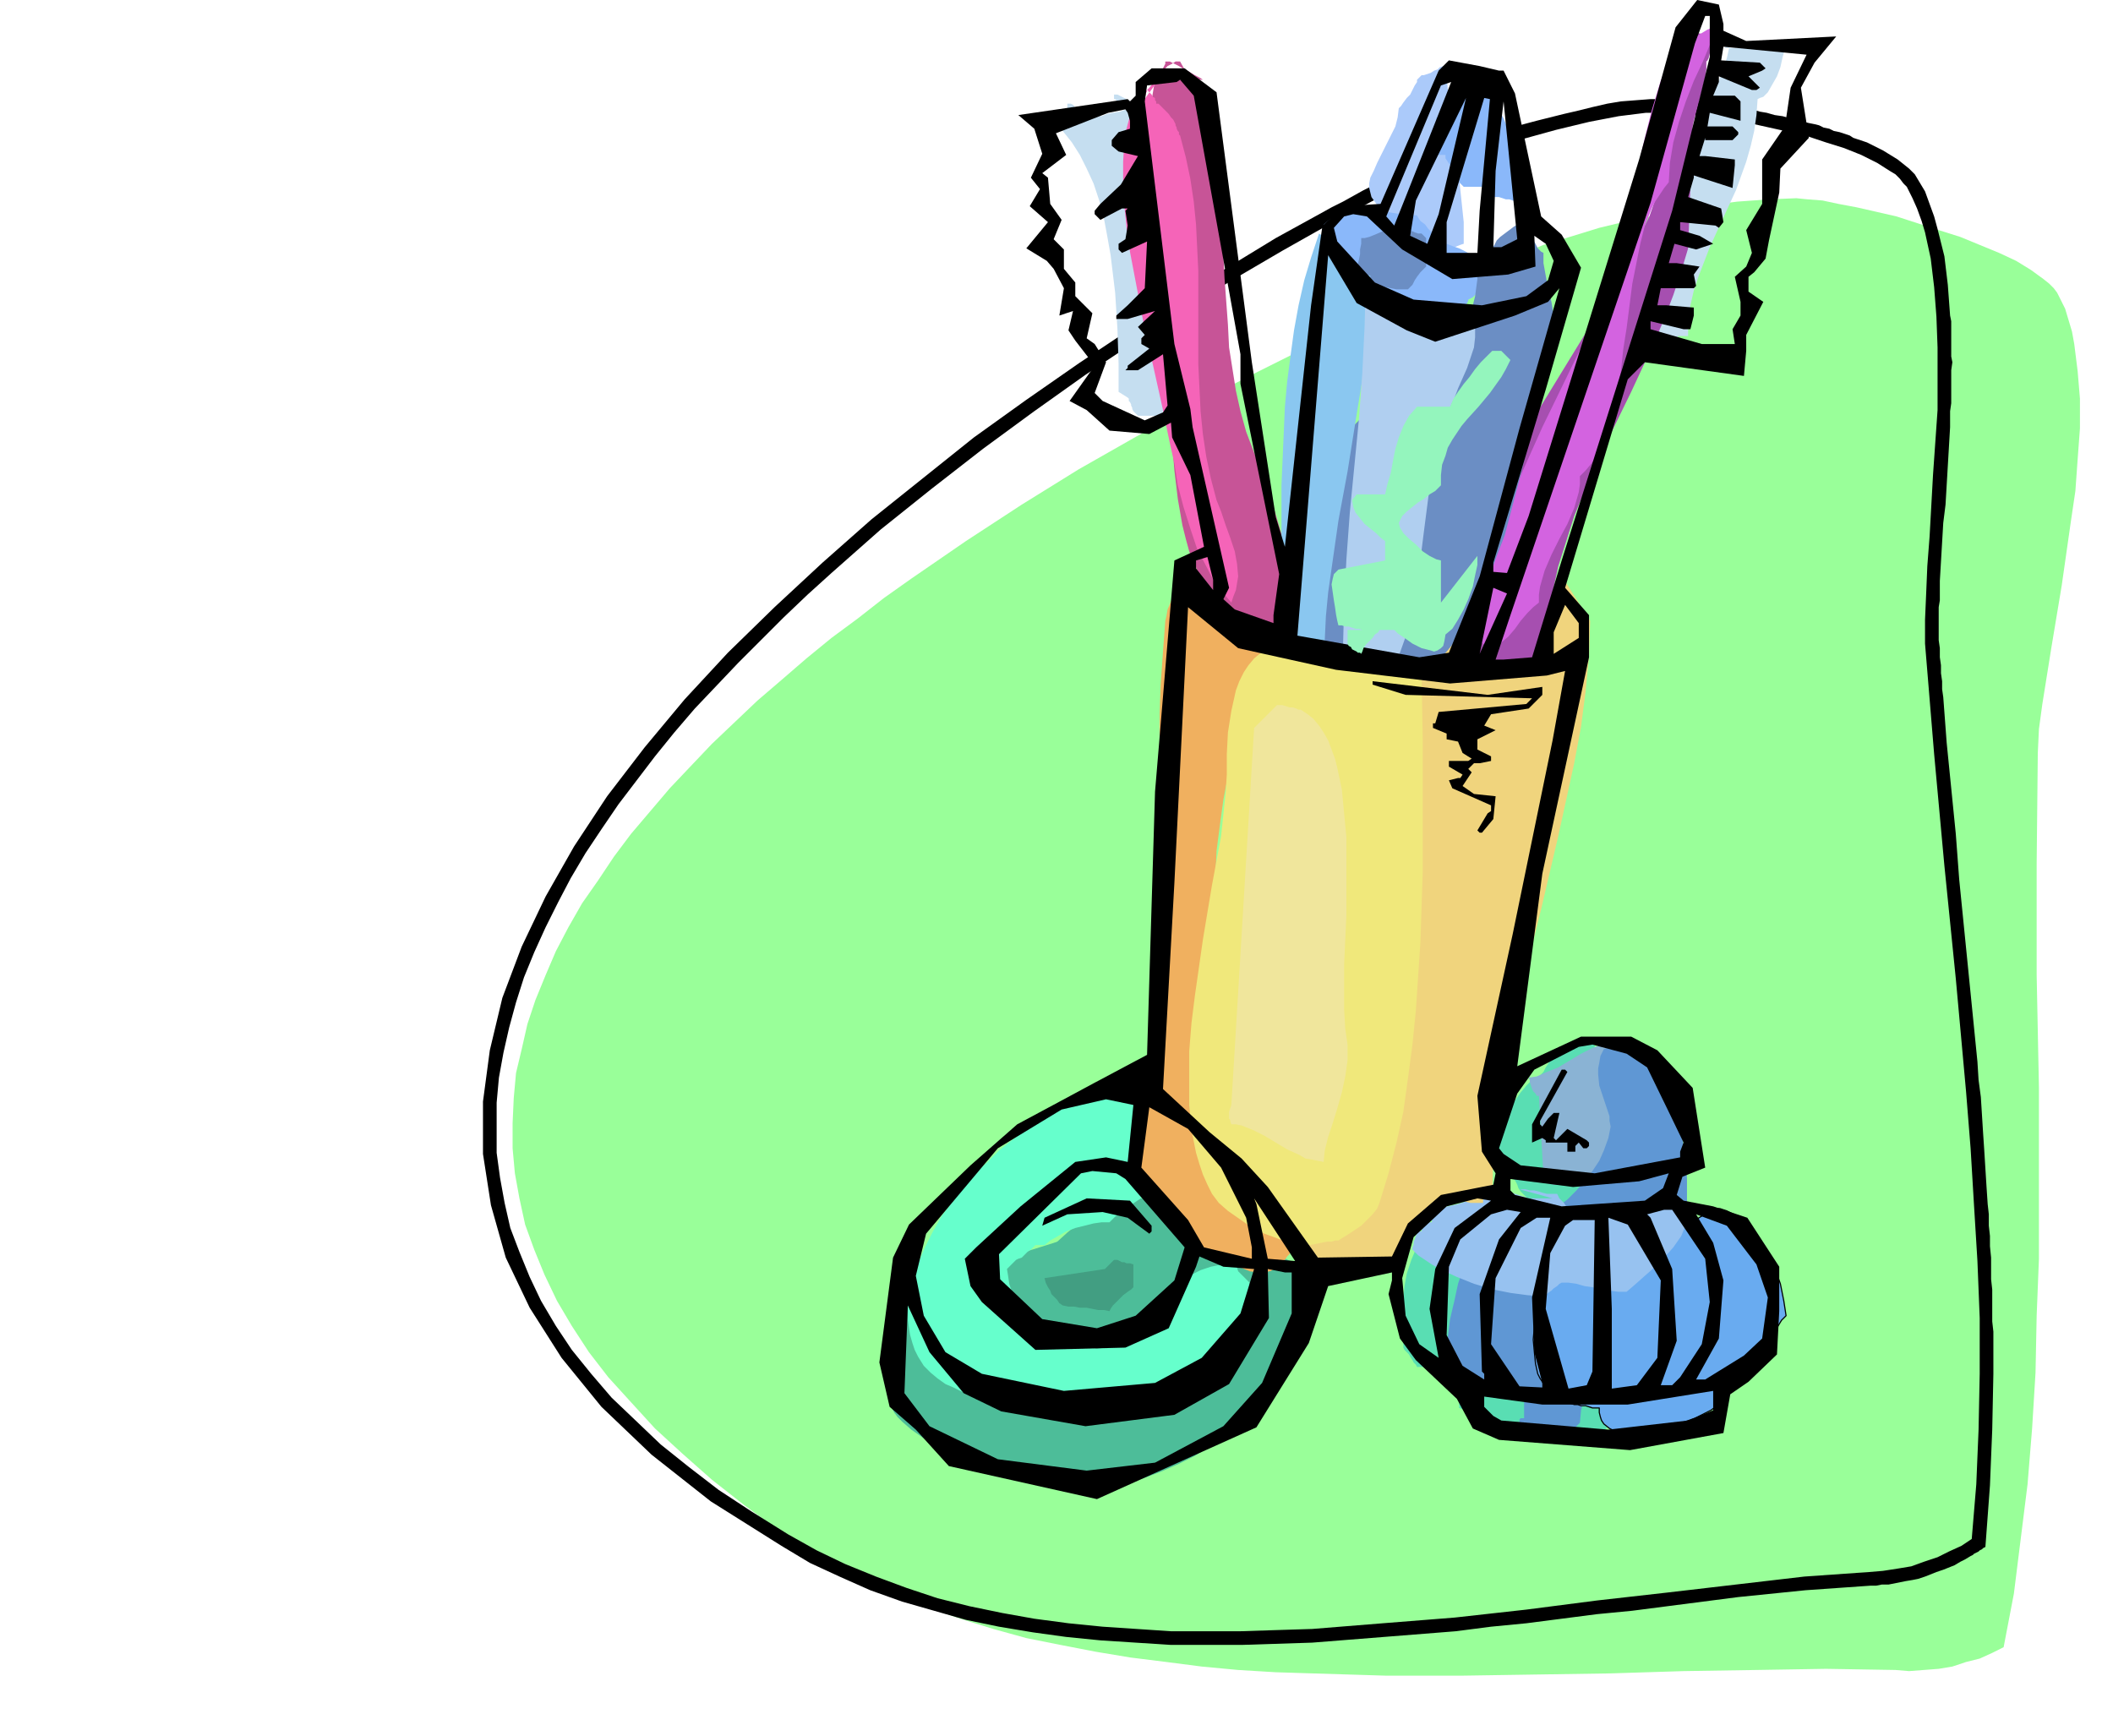 <svg xmlns="http://www.w3.org/2000/svg" fill-rule="evenodd" height="5.076in" preserveAspectRatio="none" stroke-linecap="round" viewBox="0 0 1855 1524" width="6.178in"><style>.pen1{stroke:none}.brush2{fill:#000}.brush3{fill:#4dbd99}.brush4{fill:#59deb3}</style><path class="pen1" style="fill:#9f9" d="m1355 215 23-7 26-8 29-7 31-6 31-6 30-4 28-2 24-1 10 1 13 1 14 3 16 3 35 8 37 12 19 6 17 7 17 7 15 7 13 8 11 8 5 4 4 4 3 4 2 4 5 10 3 10 3 10 2 11 3 24 2 24v26l-2 27-2 28-4 27-8 56-9 54-4 25-4 25-3 22-1 21-1 97v98l2 99v150l-2 50-1 50-3 49-4 49-6 48-6 48-9 47-10 5-11 5-12 3-12 4-12 2-13 1-13 1-12-1-61-1-61 1-64 1-64 2-66 1-65 1h-66l-65-2-32-1-33-2-32-3-31-4-32-4-30-5-31-6-30-6-29-8-29-9-29-10-27-11-27-12-27-14-25-14-25-17-30-22-28-22-26-23-24-22-21-23-20-22-17-22-15-23-13-22-11-23-9-22-8-22-5-23-4-22-2-22v-22l1-22 2-22 5-21 5-22 7-21 9-22 9-21 11-21 12-21 14-20 14-21 15-20 17-20 17-20 18-19 19-20 20-19 20-19 21-18 22-19 22-18 23-17 23-18 24-17 48-33 49-32 50-31 51-29 49-27 50-26 48-24 47-22 44-20 43-18 40-16 36-15z"/><path class="pen1 brush2" d="m1236 147 13-6 14-6 14-5 14-6 15-4 14-5 14-5 15-4 12-3 12-3 13-3 12-3 13-3 12-2 13-1 13-1h19l9 1h9l10 2 9 1 9 1 10 2 7 1 7 1 7 2 6 1 7 2 7 1 7 2 7 1 5 2 4 1 5 1 4 1 4 2 5 1 4 2 5 1 3 1 3 1 3 1 3 2 3 1 3 1 3 1 3 1 14 7 13 8 5 4 5 4 5 5 3 5 6 10 4 11 4 11 3 11 3 12 3 12 3 25 2 27 1 5v31l1 5-1 7v29l-1 7v14l-1 17-1 17-1 17-1 17-2 16-1 17-1 17-1 17v17l-1 6v29l1 7v8l1 7v7l1 7v7l1 7 3 40 4 40 4 40 3 40 4 40 4 40 4 40 4 40 1 16 2 15 1 16 1 16 1 15 1 16 1 16 1 15 1 9v10l1 9v9l1 10v19l1 9v28l1 9v37l-1 49-2 49-4 54-2 1-1 1-2 1-1 1-2 1-2 1-1 1-2 1-5 3-4 2-5 3-5 2-5 2-6 2-5 2-5 2-6 2-5 1-6 1-5 1-5 1-5 1h-6l-5 1h-5l-57 4-59 6-31 4-31 4-31 4-31 3-31 4-31 4-31 3-31 4-63 5-63 5-31 1-31 1h-62l-31-2-31-2-30-3-29-4-30-5-29-6-28-8-28-8-28-10-27-12-26-12-25-15-62-39-52-41-44-42-35-43-28-44-21-44-13-46-7-45v-46l6-45 11-46 17-45 21-44 25-44 29-44 33-43 35-42 38-41 41-40 42-39 43-38 45-36 45-36 46-33 46-32 45-30 44-29 43-26 41-25 40-22 9-5 10-5 9-5 9-5 10-5 9-5 10-5 10-5zm0 13 21-9 24-10 28-10 28-9 29-8 29-7 26-5 24-3h22l14 1 15 2 35 5 36 8 18 4 18 6 16 5 15 6 14 7 11 7 5 3 4 4 3 4 3 3 5 10 4 9 4 11 3 10 5 23 3 25 2 26 1 27v55l-4 57-3 54-2 26-1 24-1 23v21l8 97 9 98 10 99 9 99 4 50 3 50 3 49 2 50v49l-1 49-2 48-4 48-9 6-11 5-10 5-12 4-11 4-12 2-13 2-12 1-57 4-60 7-60 7-62 7-62 8-63 7-63 5-62 5-32 1-31 1h-61l-30-2-30-2-30-3-30-4-28-5-29-6-28-7-27-9-27-10-27-11-25-12-25-14-32-20-29-19-26-20-25-20-22-21-21-20-18-21-17-21-14-21-13-22-10-21-9-22-8-21-5-22-4-22-3-22v-44l2-22 4-22 5-22 6-22 7-22 9-22 10-22 11-22 11-21 13-22 14-21 15-22 16-21 16-21 17-21 18-21 19-20 19-20 20-20 20-20 21-20 21-19 43-38 45-36 45-35 45-33 45-32 45-30 44-29 43-26 41-24 39-22 37-20 34-18z"/><path class="pen1 brush3" d="m896 1122 10-10 10-10 10-10 11-10 11-9 12-6 7-3 6-2 7-1h6l1-3v-1l1-1h2v-4h21v2l1 1v2l2 1 1 2 1 2 2 1 1 2v4l1 1v1l1 1 1 1h1l-14 8-14 7-14 6-15 5-16 5-17 5-17 6-20 7z"/><path class="pen1 brush4" d="M1404 1208h-40l-14-1-15-1-13-3-6-2-5-3-5-3-4-4h-4l-3 1h-9l-3 1-3 1-3 2v4l1 5v6l1 5 1 5v6l1 5v4l3 1 4 1 3 3 4 2 3 3 3 3 3 2 2 2 10 1 11 1 11 3 11 3 11 3 12 3 12 1 12 1v-2l2-2 3-3 3-3 3-2 2-2 2-2h1v-5l1-6v-6l1-6 1-6v-6l1-5v-5l-4-4h-4l-1 1-2 1-1 1h-1v1h1zm-17-295v1l-3 1-3 2-4 2-5 3-4 2-3 1h-2l-1 3-1 2-2 4-2 3-2 4-2 2-2 2v1h-4l-3 3-4 4-5 6-5 7-5 6-5 6-4 3-2 2v12h-4v25l2 1 2 3 3 3 3 2 3 3 3 2 2 1 2 1 1 2 1 2 1 3 2 3 2 2 2 2 2 2h1l1 2 1 2 2 2 2 1 5 3 7 1 7 1h7l5 1h4l2-2 2-3 2-3 3-3 2-3 2-3 2-2 2-2V913h-13z"/><path class="pen1 brush4" d="m1252 1081-8 13-5 12-4 12-2 11-1 12v42l1 2 2 2 2 2 1 2 2 3 1 2 2 2 1 2h10l5 1 6 1h5l5 1 5 1h5l4-8 3-8 2-8 2-8 2-8 1-8v-8l-1-8-1-7-1-8-3-7-3-6-4-7-5-6-6-5-6-5-4-8h-13z"/><path class="pen1 brush3" d="M1036 1069h-16l-15 2-14 2-15 3-29 8-28 9-29 9-28 8-15 3-15 3-15 1-15 1-1 11-3 13-4 14-5 14-4 16-3 15-1 8-1 8 1 8 1 7 1 4 2 4 3 4 4 4 8 7 10 7 9 6 8 5 6 5 2 3 18 2 18 3 20 4 20 5 20 4 19 3 10 1h18l8-1 17-4 16-6 16-7 14-7 14-9 13-10 13-10 11-12 10-13 9-13 8-14 7-15 5-16 4-17 2-17 1-18-13-7-14-6-15-6-16-6-16-5-15-4-15-2-15-1v-3l-1-2-1-1-1-1-2-1h-3 17z"/><path class="pen1" style="fill:#6fc" d="m1068 995-7-9-9-8-9-6-10-5-10-4-11-3-11-1h-24l-12 2-11 3-12 3-11 4-11 5-10 5-10 6-4 8-9 7-10 8-10 10-11 10-10 12-9 12-10 13-8 14-7 14-6 14-5 14-3 15-1 7v14l1 7 1 6 2 7 2 6 3 6 5 8 6 6 6 5 7 5 7 3 8 4 8 2 9 3 17 3 17 3 17 4 16 4 16 4 16 2 16 1 15-2 14-3 14-5 13-6 12-7 11-9 10-10 9-11 8-13 6-13 4-13 3-15 1-15-2-2-2-2-2-2-2-2-2-2-1-3-1-2v-1h-12l-10 2-9 3-8 4-7 5-6 6-6 6-6 6-10 13-12 12-6 5-7 5-7 3-9 3-7 1-9-2-10-3-11-4-10-5-11-3-8-3-8-1v-5l-2-6-2-6-2-6-2-7-2-6-1-7-1-6 8-8 2-1 3-1 2-2 3-3 3-2 2-2 1-1 1-1h8l5-4 7-4 7-4 8-3 8-2 8-2 7-1h7l5-5 6-4 6-5 6-4 6-4 6-4 5-4 5-3v-4l1-1 2-1 3-2 3-2 3-2 4-2 3-2h2l4-4 1-3 2-3 3-4 4-4 4-4 3-4 2-2 1-1v-4l4 4z"/><path class="pen1" style="fill:#8ab3d4" d="m1416 913-8 3-10 4-10 5-10 6-10 6-10 4-9 4-7 1 1 2v2l1 3 1 3 1 2 2 2 1 2h2l4 70 4 4 4 4h6l7-1h6l7-1 6-1h6l6-1h5l1-3 2-3 2-3 3-3 3-3 3-3 2-4v-3l2-11 1-13-2-13-2-13-2-13-2-13-2-12-1-10h-8 4z"/><path class="pen1" style="fill:#5f97d4" d="m1408 921-3 6-1 6-1 5v5l1 10 3 9 3 9 3 9v4l1 5-1 5-1 5-4 11-4 9-6 9-7 9-7 8-8 8-9 7-9 7-18 12-18 11-18 10-15 10-2 2-2 4-3 5-2 6-3 14-4 17-2 16-1 16v7l1 6 1 5 1 4h4v8l4 4h53l4 4v17h-3l-1 1v2l-1 1h-3v8h49l4-4 4-4 1-11 3-11 3-10 5-11 6-11 7-11 7-10 7-11 16-21 15-20 6-11 6-10 5-10 4-10 1-9 2-11v-26l-1-15-2-15-3-15-3-15-5-14-5-12-6-12-8-9-4-3-4-3-5-2-5-2h-10l-6 1-6 2z"/><path class="pen1" style="fill:#69abf0" d="m1498 1065-8 5-8 4-8 4-9 3-17 5-18 4-18 2-18 1h-35l-2 11-3 17-4 21-3 23-1 11 1 11 1 10 2 9 2 4 2 3 2 4 3 2 3 2 4 2 4 1h5l4 8 3 1h3l3 1h4l3 1 3 1h6v4l1 4 1 3 2 3 5 4 6 3 7 1h8l9-1 9-1 19-5 17-6 14-7 8-6 1-6 2-5 4-5 3-5 4-5 4-4 2-3 1-3 3-1 3-1 2-2 3-2 5-5 5-7 5-7 4-7 3-5 4-4-2-13-3-15-5-14-7-15-4-6-4-7-5-6-5-5-5-5-6-3-6-3-6-2h-8l-2 1-2 1h-2l-3 1h-2l-1 1h8z"/><path fill="none" style="stroke:#000;stroke-width:1;stroke-linejoin:round" d="m1498 1065-8 5-8 4-8 4-9 3-17 5-18 4-18 2-18 1h-35l-2 11-3 17-4 21-3 23-1 11 1 11 1 10 2 9 2 4 2 3 2 4 3 2 3 2 4 2 4 1h5l4 8 3 1h3l3 1h4l3 1 3 1h6v4l1 4 1 3 2 3 5 4 6 3 7 1h8l9-1 9-1 19-5 17-6 14-7 8-6 1-6 2-5 4-5 3-5 4-5 4-4 2-3 1-3 3-1 3-1 2-2 3-2 5-5 5-7 5-7 4-7 3-5 4-4-2-13-3-15-5-14-7-15-4-6-4-7-5-6-5-5-5-5-6-3-6-3-6-2h-8l-2 1-2 1h-2l-3 1h-2l-1 1h8"/><path class="pen1" style="fill:#97c2f0" d="m1334 1044 29 8h-21l-6-2-6-2-6-1h-6l-10 1-10 2-9 4-9 3-9 2-10 2-1 1v2l-1 1v2l-1 1-1 2v3h-3l-2 1-2 1-1 2v1l-1 2v1h-4v2l-1 2-1 3-1 2v3l-1 2v2l5 5 6 4 6 4 7 4 15 7 15 6 17 5 15 3 15 2 14 1 2-1 2-2 3-2 2-2 3-2 2-2 2-1h6l7 1 7 2 7 1 8 2 7 1 8 1h7l7-6 9-8 8-7 9-9 8-9 7-10 2-5 2-5 1-5 1-5-3-2-4-2-6-1-6-1h-14l-15 1-17 1-15 2-13 1-10 1v-2l-2-2-2-2-2-3-2-2-2-2-1-2-1-2h-9l-4-1-3-1-4-1h-4l-4-1h-5z"/><path class="pen1" style="fill:#f0b05f" d="m1117 557-4-3-5-4-6-3-5-5-4-4-5-4-4-5-3-5h-4l-3-3-4-3-4-4-4-4-3-4-4-4-3-2h-4l-5 3-4 5-4 6-4 7-3 7-3 7-1 6-1 4-2 27-2 28-1 27v28l1 57 2 57v84l-2 28-2 27-3 27-5 26-6 26-1 8-1 8v16l1 8v8l1 7v6l2 1 2 1 3 2 2 2 5 6 5 7 5 6 5 6 3 3 3 1 3 2h3v2l1 2 1 2 2 2 1 2 2 1 1 1h8l4 4 5 3 7 3 7 4 7 2 7 3 7 1 5 1h2l1-1 2-1h1l2-1 1-1h3l1-2 1-2 2-2 3-2 2-3 2-2 1-2 1-2v-2l-1-3-1-4v-5l-1-5-1-4v-5l-8-13-8-12-10-12-10-11-9-12-8-13-3-7-3-7-2-7-1-9-2-39-2-43v-45l1-46 2-23 1-23 3-23 3-22 4-21 4-21 5-19 6-18 3-11 4-9 3-8 4-8 3-8 3-7 2-7 2-8z"/><path class="pen1" style="fill:#f0d47d" d="m1375 512-5 5-5 5-5 3-6 3-12 5-13 4-12 4-11 3-5 2-4 2-4 2-4 3h-5l-5 1h-6l-6 1-6 1-6 1h-11l-4 6-4 7-2 8-3 9-1 9-1 10-1 9v8l-4 61-6 61-8 60-10 59-5 30-6 29-7 29-7 29-8 28-8 28-8 28-9 28v13h8l10 1 10 2 10 3 10 2 10 2 9 1 7 1 4-4v-8l3-4 4-4 4-4 5-5 4-5 3-6 3-5 2-4 2-1 3-1 2-2 3-3 3-3 2-2 1-3 1-2 8-4 3 3 4 2 3 1 4 1 4 1h11v-3l1-1 1-1 1-1 2-1 1-1h2l1-30 2-30 5-31 5-32 14-63 16-64 15-64 14-64 6-32 4-31 3-31 1-31-21-33z"/><path class="pen1" style="fill:#f0e87b" d="m1113 569 16 3 17 3 18 4 18 4 18 4 17 4 17 2 14 1 1 54v118l-2 61-2 30-2 30-3 30-4 30-4 29-6 27-7 27-8 26-2 5-4 5-5 5-5 5-6 4-6 4-5 3-3 2h-3l-3 1h-4l-5 1-5 1-5 1h-8l-10-2-11-4-11-4-12-6-10-7-10-7-8-7-6-8-4-8-4-9-3-9-3-10-4-20-2-22v-47l2-25 3-24 7-49 8-48 8-43 4-38 1-16v-18l1-19 3-19 2-9 2-9 3-8 4-8 4-6 5-6 6-5 6-4z"/><path class="pen1" d="M1514 42h37l-4-1-5-1-4-1-5-1-4-2-4-1-3-1-4-1v9l-2 9-3 9-4 11-9 21-12 23-12 23-11 22-10 20-6 17-3 12-3 13-3 12-2 13-2 13-2 13-1 13-1 13 4 1h4l4 1h5l4 1 5 1h4l3 1v-3l1-2h1l1-1 1 1h4v-4h9v-13l2-14 3-13 4-12 10-26 11-24 12-26 9-25 4-14 3-13 2-14 1-14 2-1 3-1 2-2 2-2 4-7 4-7 3-8 2-9 2-7 1-5h-50l-4 4zM995 95l-6 1-6 2-6 1-5 1-5 2h-6l-5 1h-6l-5-4v-3l-1-1-1-2-1-1-2-1h-3v4l-1 3-1 4-1 3v4l-1 3v3l8 10 7 11 6 12 6 13 5 15 4 15 3 16 3 17 4 33 2 32 1 30v25l8 5 1 1v2l1 1 1 2v1l1 2v1l1 2 4 4h20l3-6 2-7 2-7 2-7 2-16v-33l-2-18-2-18-3-18-6-37-7-36-3-17-2-16-2-16V99l-2-2-3-2-3-3-3-3-3-2-4-2-4-2h-3v4h1l1 1 3 1 5 2 7 4z" style="fill:#c5def0"/><path class="pen1" style="fill:#c75497" d="M1015 70h41l-3-2-4-2-5-3-4-2-5-3-4-2-4-2h-4v2l-1 2-1 2-2 2-1 2-2 3-1 2v1l-2 6-1 6-1 6v18l2 13 3 13 2 13 3 12 2 12 3 20 2 23 1 23v75l-1 52 1 26 2 25 3 25 4 23 3 12 3 11 4 10 5 11 5 9 5 10 6 9 7 8h5v4l3 3 3 3 4 2 4 1 3 2 2 3 1 2h12l2-2 3-3 2-3 3-4 3-5 2-4 1-4 1-3 1-10 1-10-1-11-1-11-5-22-7-24-8-23-8-22-8-21-5-18-4-18-3-19-3-19-1-20-3-41-2-41-2-21-2-20-3-20-3-19-5-18-6-18-7-17-9-16h-4l-3 2-4 2-3 3-3 2-2 3-1 2-1 2z"/><path class="pen1" style="fill:#f564b8" d="m999 95 24-33-2 2-3 4-5 4-4 5-5 5-4 5-3 4-2 4-3 7-2 7-2 8-1 8-1 17v18l1 20 2 20 3 21 4 21 8 42 9 40 8 36 6 29 4 18 3 19 5 19 6 19 6 18 9 17 4 8 5 8 6 7 6 7 2-6 2-5 1-6 1-6-1-11-2-11-4-12-4-11-4-12-4-10-5-19-4-19-3-20-2-20-2-41v-82l-2-41-2-20-3-20-4-19-5-19-1-1v-2l-1-1-1-2v-1l-1-2v-1l-1-2-1-2-2-2-2-3-3-3-2-2-2-2-2-2h-2v-2l-1-1v-2l-2-1-1-2-1-1-2-2-1-2v2l-1 2v1l-1 2-1 1-1 2v3l-4 4z"/><path class="pen1" style="fill:#a64fb0" d="m1502 29 37 13-6-2-6-2-7-2-6-2-6-2-6-1-6-1-6-1-6 15-5 16-4 18-3 17-4 18-3 18-4 17-4 16-9 26-12 24-12 25-14 24-30 49-30 49-14 24-14 25-12 26-11 25-5 13-4 13-4 14-3 13-3 14-2 13-1 14v14l2 1 2 1 2 1 2 2 2 2 3 2 2 2 1 2h11l6 1 6 1 6 1h6l5 1h5l21-21v-11l1-12 1-11 2-11 5-23 7-22 7-22 9-22 10-22 10-22 21-43 20-43 9-21 8-21 7-21 6-20 4-107 1-5 2-7 2-7 2-8 2-8 2-8 1-7v-7l1-1 1-2 1-4 1-4V29z"/><path class="pen1" style="fill:#d363e0" d="m1510 21-2 1-4 2-5 2-5 3-5 3-5 3-4 2-2 1-1 3-3 5-3 5-4 5-3 5-4 5-2 5-1 3-7 23-6 24-6 26-6 26-6 26-6 25-8 24-8 23-15 32-17 35-18 37-17 38-8 19-8 19-6 20-6 18-5 19-4 18-2 18-1 17 5 4 4 4h3l3-1 3-2 3-2 6-5 6-7 5-7 6-7 5-5 5-4v-7l1-7 2-7 2-7 6-14 7-14 7-13 6-14 2-7 2-7 1-7v-7l5-5 5-6 4-6 3-7 6-15 5-17 4-17 4-19 2-19 3-19 5-39 7-35 4-16 6-15 3-6 4-6 4-6 4-5 1-17 3-18 5-18 6-18 7-18 8-17 7-17 8-16z"/><path class="pen1" style="fill:#abcafa" d="M1269 58h-2l-3 1-2 2-3 1-3 2-3 1-3 1h-2l-4 4v2l-2 3-2 4-2 4-3 3-3 4-2 3-2 2-1 8-2 8-4 8-4 8-4 8-4 8-3 7-3 6-1 5v4l1 4 1 4 5 7 6 6 6 6 5 6 3 3 1 2 2 3v3l2 1h2l2 1h2l1 1 2 1h1v5l5 2 6 1h5l6-1 6-1 5-2 5-2 3-1v-19l-2-19-2-19-2-20-3-19-3-20-2-20-2-20z"/><path class="pen1" d="M1289 66v1l-2 2-3 4-3 4-3 4-3 4-1 4-1 2h-4v3h-1l-1 1h-2v3l-1 1v3h-1l-1 1h-1v33h8v3l2 3 2 3 2 3 2 3 2 3 2 3v3l4 4h17l8 9h6l3 1 3 1h3l3 1 3 1h3l8-8v-5l-2-6-2-7-2-8-3-7-3-7-2-4-2-1-1-7-2-6-3-7-4-7-4-7-3-7-3-6v-7h-2l-2 1h-5l-2-1-3-1-3-3zm-53 123-25-4h-14l-7 1h-6l-6 2-6 2-5 3-5 4 1 8 3 7 3 7 4 6 3 7 4 6 2 6 1 6 2 1 2 1 3 1 3 2 3 2 3 2 2 2 2 2h10l9 2 9 3 9 3 9 3 10 2 9 2 9 1 2-2 2-2 2-2 2-2 1-2 2-3 1-2v-1l2-1 2-1 2-2 2-3 3-3 2-2 2-3 2-2v-12l-4-3-5-4-5-3-5-3-6-3-6-2-5-2h-5l-1-3-3-2-3-4-4-4-3-4-4-3-2-3-1-2h-8z" style="fill:#8ab8fa"/><path class="pen1" d="m1232 197-3 1-4 1-5 2-6 2-7 3-5 2-4 1h-3v5l-1 5v4l-1 5-1 4v5l-1 5v4l4 4 5 1h5l5 1h6l5 1 5 1h10l2-2 2-2 2-4 2-3 3-4 2-2 2-2 1-1v-25l-4-4h-3l-3-1-2-1h-3l-3-1-3-1h-3v-1l-1-1v-2h5zm106-4-4 3-5 3-4 3-4 3-4 3-3 3-2 4-2 3h-4l-9 12v15l-2 15-4 16-5 16-3 8-4 7-4 7-5 6-6 5-6 5-6 3-8 3-10 4-10 5-9 5-9 7-8 7-8 8-7 9-7 9-6 10-5 11-5 10-5 11-8 22-5 21-1 5-2 7-2 8-3 9-2 9-2 8-1 7 1 5h4v8l3 1 3 1 3 3 2 4 3 3 2 3 2 3 2 2 5 3 6 3 6 2 6 2 14 3 15 2 16 1h15l15 1h13l10-12 9-13 9-15 8-16 7-17 6-17 7-18 5-19 10-38 9-37 9-34 9-30 2-11v-12l-1-12-2-12-3-12-2-11-2-11v-9l-2-1-3-3-2-4-3-5-3-5-2-5-1-4-1-2z" style="fill:#6b8ec4"/><path class="pen1" style="fill:#8ac7f0" d="m1158 205-7 21-6 20-5 22-4 22-3 22-3 23-2 22-1 23-2 46v91l1 44 16 8v5h1l2 1 2 1 4 2 3 1 3 1 3 1 2 1 1-20 1-21 2-21 3-21 6-42 8-43 7-44 7-43 3-22 2-21 1-21v-21l-4-1-4-1-3-3-3-3-2-3-3-3-2-1-3-1-4-4v-4h-4v-4l-13-9z"/><path class="pen1" style="fill:#b0cff0" d="m1199 246-1 40-2 41-3 41-4 41-4 41-3 41-2 40-1 38 5 2 5 3 5 2 6 3 6 3 6 2 6 1 6 1 5-13 5-14 4-15 3-15 5-30 4-32 4-31 5-31 4-15 4-14 4-14 6-13 3-8 4-9 4-9 3-9 3-9 1-9v-9l-2-8h-9l-9-1-9-2-8-2-9-3-7-2-8-3-6-3v-4l-2-1h-3l-4-1-4-2-4-1-4-2-4-3-4-3z"/><path class="pen1 brush2" d="M1513 21v6l20 9 79-4-19 23-12 22 7 44-25 27-1 21-9 42-3 16-10 12-5 4v13l13 9-15 29v14l-2 22-87-12-15 15-55 183 21 24v37l-41 190-22 169 56-26h44l23 12 31 33 11 70-20 8-5 16 6 5 26 5 30 10 28 43v39l-2 38-25 24-16 11-6 34-82 15-115-9-23-10-14-26-36-34-14-19-10-39 3-12v-7l-56 12-17 50-46 74-140 63-130-29-29-32-23-20-9-39 12-92 14-29 54-52 41-36 41-22 26-14 47-25 7-231 17-203 26-12-12-63-16-33-1-13-19 10-35-3-20-18-15-8 22-31-17-22-6-9 4-17-12 4 4-24-9-17-6-7-18-11 19-23-16-14 9-15-8-10 10-21-7-22-14-12 96-14 2 2 5-5V72l14-12h29l28 21 31 237 21 136 8 26 23-212 10-70 19-17 32-2 51-117 9-9 27 5 17 4h4l10 20 23 108 18 16 17 29-31 107-46 152v8l12 1 19-50 97-313 32-116 19-24 19 4 4 17zm-12 29-33 135-97 307-26 85-25 2h-7l13-39 123-362 39-140 9-24h4v36zm71 27-5 34-20 29v39l-14 23 5 20-5 12-10 9 5 22v12l-7 12 2 13h-29l-45-13v-7l29 7h6l3-12v-7l-24-2h-8l3-15h29l2-2-2-10 5-7-20-3h-7l5-17 19 5 15-5-12-7-17-5v-7l31 3 3 2 4-5-2-12-29-10 5-17v-2l34 11 2-20v-5l-26-3h-5l5-16v2h24l5-5v-2l-5-5h-22l2-12 27 7V89l-5-5h-19l5-12v-5l29 12h4l3-2-10-10 12-5 3-2-5-5-34-2 2-12 73 7-14 29zm-348 121-7-8 48-115 9-3-40 101-10 25zm-135 113v26l34 167-5 36v7l-34-12-10-9 5-10-32-141-2-16-14-57-26-213 2-14 26-3 3-2 12 14 41 227zm210-126-2 37h-27v-27l33-109 5 1-9 98zm-46 29-15-7 5-31 44-90-24 102-10 26zm65 3h-7l2-67 7-61 12 121-14 7zM992 106v7l-10 3-6 7v5l6 5 17 4-15 25-18 17-5 6v3l5 5 19-10h5l-2 2 2 13-2 12-6 4v5l3 3 22-10-2 41-15 15-10 9v3h10l24-7-15 14 6 7-3 3v5l7 4-19 15v2l-2 2h11l22-14 4 45-4 6-16 7-37-17-7-7 10-27-10-16-7-5 5-22-15-15v-12l-10-12v-17l-9-9 7-17-10-14-2-23-5-4 21-16-9-19 46-18 15-3 2 3 2 7zm239 113 44 26 49-4 24-7-1-27 10 7 7 15-5 17-19 14-39 8-60-5-34-15-33-36-3-12 9-10 8-2 12 2 31 29zm29 81 70-23 29-12 10-12-35 123-35 130-27 67-26 4-107-19 27-334 25 42 44 24 25 10zm-195 218-15-19v-7l10-3 5 20v9zm22 51 86 19 100 12 85-7 16-4-11 61-35 170-31 142 4 49 12 19-2 10-46 9-29 25-14 29-65 1-44-62-23-25-28-23-41-38 10-181 12-242 44 36zm212 5 12-58 12 5-24 53zm87-14-22 14v-19l10-24 12 16v13zm-32 43v7l-12 12-33 5-6 10 10 4-16 8v9l12 6v4l-10 2h-5l-5 5 3 3-8 12 10 7 19 2-2 20-10 12h-2l-2-2 9-15 3-2v-5l-34-15-3-7 8-2h2l2-3-12-7v-5h17l3-2-8-5-4-10-10-2v-5l-12-5v-4h2l3-10 77-7 5-5-111-3-29-9v-3l101 12 48-7zm110 371 14 29-3 8v5l-75 14-65-7-15-10-4-5 16-48 15-21 39-20 12-2 30 8 18 12 18 37zm-88-33-24 43v3l2 2 5-7 5-5h5l-5 22 2 2 10-10 17 10 2 2v3l-2 2h-3l-4-5-3 3v5h-7v-8h-19v-2l-3-2-9 4v-16l26-48h3l2 2zm-386 79-19-4-27 4-48 39-39 36-10 10 5 24 10 14 47 42 79-2 38-17 24-54 3-9 21 9 27 2-12 39-34 39-41 22-80 7-72-15-32-19-19-32-7-35 9-37 63-75 56-34 39-9 24 5-5 50zm82 5 22 44 5 26v10l-42-10-14-24-41-46 7-53 34 19 29 34zm-84 10 52 60-9 29-34 31-34 11-48-8-37-35-1-22 72-71 10-2 21 2 8 5zm456 19-73 5-41-10-4-4v-10l55 7 58-5 26-7-5 13-16 11zm-433 22v5l-2 2-19-14-22-5-31 2-22 10 2-7 37-17 38 2 19 22zm102 29-10-48-2-5 36 55-24-2zm164-27-17 36-5 35 8 43-17-12-12-25-3-33 10-36 29-27 27-7 12 2-32 24zm39 10-17 48 2 68 2 2v5l-19-12-14-27 2-60 10-24 27-22 14-4 12 2-19 24zm181 17 4 38-7 37-19 29-7 7h-10l14-39-4-63-19-45-3-3 15-4h7l29 43zm-42 87-18 24-22 3v-70l-3-80 17 6 29 49-3 68zm87-82 10 29-5 36-16 15-34 21h-8l20-36 4-51-9-33-15-25 27 10 26 34zm-197 29 2 48 7 27v4l-20-1-25-37 4-58 22-44 14-9h12l-16 70zm53 65-5 12-16 3-20-70 4-49 13-24 7-5h19l-2 133zm-264-87v36l-26 61-34 38-60 32-60 7-78-10-60-29-22-29 3-77 19 41 30 36 33 16 74 13 78-10 48-27 35-58-1-43 15 3h6zm348 130-70 8-94-8-7-4-8-8v-9l51 7h75l75-12v17l-22 9z"/><path class="pen1" style="fill:#429e82" d="m917 1122 1 4 2 4 2 3 1 3 2 2 3 3 2 3 3 2 5 1h5l5 1h6l5 1 5 1h5l5 1 1-2 2-3 3-3 3-3 3-3 4-3 3-2 2-2v-20l-3-1h-3l-2-1h-2l-2-1-2-1h-3l-8 8-53 8z"/><path class="pen1" style="fill:#94f5bd" d="M1199 553h-3l-3-1h-3l-3-1-3-1h-3l-3-1h-3l-1-4-1-5-1-7-1-6-1-7-1-7 1-5 1-4 4-4 41-8v-17l-4-3-4-4-5-4-5-4-4-5-4-5-2-5-1-6 4-5h25l2-9 3-10 2-11 2-10 3-10 4-10 5-9 7-8h29l3-7 4-6 5-7 5-6 5-7 5-6 5-5 5-5h8l8 8-4 8-4 7-5 7-5 7-10 12-10 11-5 6-4 6-4 6-4 7-2 7-3 8-1 9v9l-5 5-5 3-5 4-5 3-5 4-5 4-4 4-3 6 1 4 3 5 5 5 6 5 6 6 6 4 6 3 4 1v37l32-41v8l-2 9-2 10-4 11-4 9-5 9-5 8-6 5-1 6-1 4-2 2-3 2-3 1-3-1-4-1-4-1-8-4-7-5-6-4-3-3h-13l-1 2-3 2-2 3-3 3-3 3-2 3-1 3-1 2-1-1h-2l-1-1-2-1-2-1-1-2-2-1-1-2v-12h16z"/><path class="pen1" style="fill:#f0e69c" d="m1081 970 20-331 20-20h5l3 1 3 1h3l3 1 2 1h2l6 4 5 4 5 6 4 6 4 7 3 8 3 8 2 8 4 19 2 21 2 21v68l-2 44v39l1 17 2 14v14l-1 7-1 7-3 14-4 14-4 13-4 12-3 12-1 10-5-1-5-1-6-1-5-3-11-5-10-6-10-6-10-5-5-2-5-2-5-1h-4l-1-3v-1l-1-1v-6l2-6z"/></svg>
